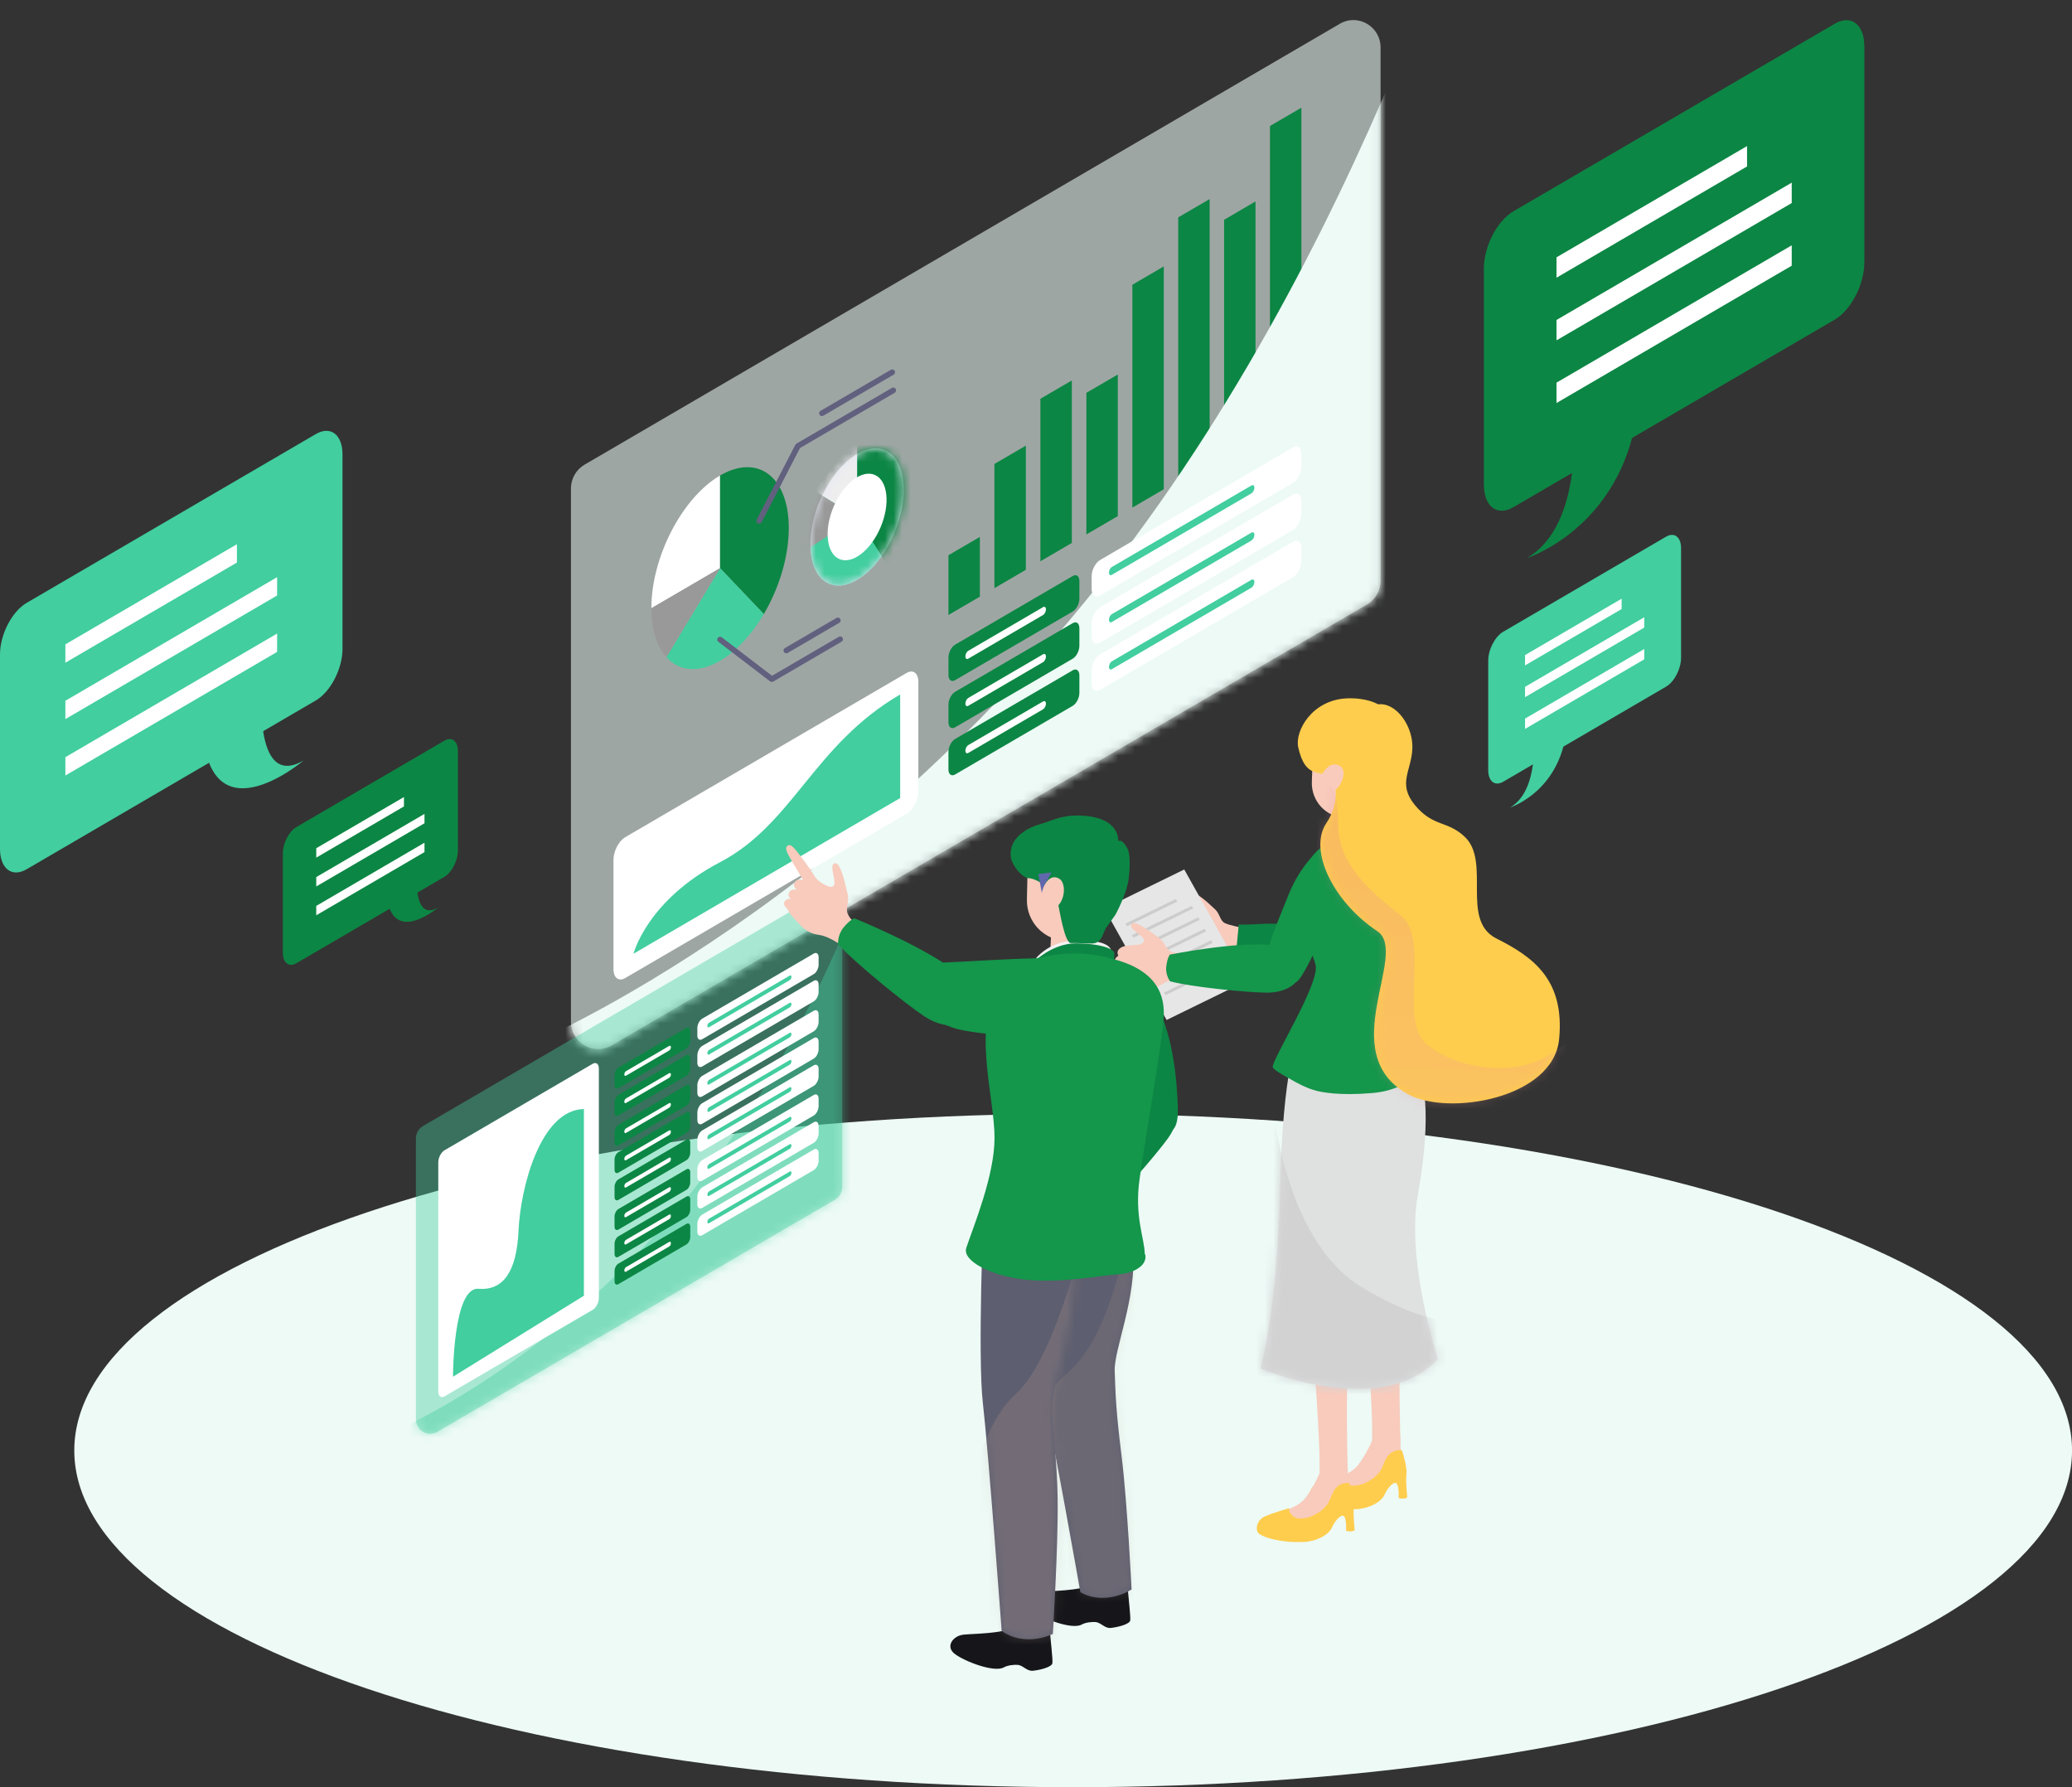<svg width="240" height="207" viewBox="0 0 240 207" fill="none" xmlns="http://www.w3.org/2000/svg">
<rect x="0" y="0" width="240" height="207" fill="#333333" stroke="none"/>
<path d="M124.304 207C188.204 207 240.005 189.54 240.005 168.001C240.005 146.462 188.204 129.002 124.304 129.002C60.405 129.002 8.604 146.462 8.604 168.001C8.604 189.54 60.405 207 124.304 207Z" fill="#edfaf6"/>
<path opacity="0.58" d="M158.339 70.01L70.854 121.076C68.756 122.302 66.134 120.771 66.134 118.321V56.576C66.134 55.438 66.734 54.388 67.707 53.821L155.192 2.755C157.29 1.529 159.912 3.06 159.912 5.51V67.255C159.912 68.393 159.312 69.444 158.339 70.01Z" fill="#edfaf6"/>
<path d="M113.5 69.105L109.859 71.23V64.308L113.5 62.183V69.105Z" fill="#0C8644"/>
<path d="M118.825 65.995L115.184 68.121V53.737L118.825 51.612V65.995Z" fill="#0C8644"/>
<path d="M124.151 62.885L120.51 65.01V46.186L124.151 44.062V62.885Z" fill="#0C8644"/>
<path d="M129.475 59.778L125.834 61.902V45.499L129.475 43.374V59.778Z" fill="#0C8644"/>
<path d="M134.801 56.669L131.161 58.794V32.981L134.801 30.856V56.669Z" fill="#0C8644"/>
<path d="M140.114 53.567L136.473 55.692V25.178L140.114 23.054V53.567Z" fill="#0C8644"/>
<path d="M145.427 50.467L141.786 52.592V25.456L145.427 23.329V50.467Z" fill="#0C8644"/>
<path d="M150.74 47.364L147.099 49.491V14.595L150.74 12.471V47.364Z" fill="#0C8644"/>
<mask id="mask0_5912_10918" style="mask-type:luminance" maskUnits="userSpaceOnUse" x="66" y="0" width="94" height="122">
<path d="M158.403 69.974L70.71 121.163C68.677 122.35 66.134 120.867 66.134 118.492V54.741L159.914 0V67.33C159.914 68.421 159.338 69.43 158.403 69.976V69.974Z" fill="white"/>
</mask>
<g mask="url(#mask0_5912_10918)">
<g style="mix-blend-mode:multiply">
<path d="M60.082 121.545C60.082 121.545 96.904 106.758 128.614 65.993C160.322 25.232 173.776 -26.539 173.776 -26.539L174.726 79.935L54.917 146.345L60.082 121.547V121.545Z" fill="#edfaf6"/>
</g>
</g>
<path d="M83.407 55.073C79.012 57.64 75.447 64.524 75.447 70.449L83.407 65.803V55.073Z" fill="white"/>
<path d="M88.471 71.124C90.238 68.125 91.365 64.49 91.365 61.159C91.365 55.234 87.802 52.51 83.405 55.074V65.804L88.471 71.124Z" fill="#0C8644"/>
<path d="M77.189 76.121C78.649 77.731 80.889 78.004 83.407 76.534C85.332 75.41 87.095 73.46 88.473 71.124L83.407 65.804L77.189 76.121Z" fill="#42CE9F"/>
<path d="M83.407 65.804L75.447 70.449C75.447 72.98 76.101 74.92 77.188 76.121L83.405 65.804H83.407Z" fill="#999999"/>
<path d="M87.939 60.316L92.418 51.662L103.469 45.211" stroke="#61607E" stroke-width="0.65" stroke-linecap="round" stroke-linejoin="round"/>
<path d="M95.207 47.865L103.349 43.112" stroke="#61607E" stroke-width="0.65" stroke-linecap="round" stroke-linejoin="round"/>
<path d="M83.407 74.079L89.4 78.66L97.318 74.039" stroke="#61607E" stroke-width="0.65" stroke-linecap="round" stroke-linejoin="round"/>
<path d="M91.08 75.34L97.048 71.856" stroke="#61607E" stroke-width="0.65" stroke-linecap="round" stroke-linejoin="round"/>
<g style="mix-blend-mode:multiply">
<path d="M103.599 61.738C105.395 57.471 104.915 53.18 102.528 52.153C100.141 51.126 96.75 53.752 94.954 58.019C93.159 62.285 93.638 66.577 96.025 67.604C98.412 68.63 101.803 66.004 103.599 61.738Z" fill="#E2E6F4"/>
</g>
<mask id="mask1_5912_10918" style="mask-type:luminance" maskUnits="userSpaceOnUse" x="93" y="51" width="12" height="17">
<path d="M103.599 61.738C105.395 57.471 104.915 53.18 102.528 52.153C100.141 51.126 96.75 53.752 94.954 58.019C93.159 62.285 93.638 66.577 96.025 67.604C98.412 68.63 101.803 66.004 103.599 61.738Z" fill="white"/>
</mask>
<g mask="url(#mask1_5912_10918)">
<path d="M103.599 61.737C105.395 57.47 104.915 53.179 102.528 52.152C100.141 51.125 96.75 53.751 94.954 58.018C93.159 62.284 93.638 66.576 96.025 67.603C98.412 68.629 101.803 66.003 103.599 61.737Z" fill="#42CE9F"/>
<path d="M99.277 50.559V59.881L103.602 66.745L108.47 48.987L99.277 50.559Z" fill="#0C8644"/>
<path d="M99.277 59.88L92.208 64.455L94.352 56.851L99.277 59.88Z" fill="#999999"/>
<path d="M99.277 50.559V59.88L94.352 56.851L99.277 50.559Z" fill="#EEEEEF"/>
</g>
<path d="M102.005 61.051C103.137 58.359 102.835 55.652 101.328 55.004C99.822 54.356 97.682 56.012 96.549 58.704C95.416 61.396 95.719 64.103 97.226 64.752C98.732 65.4 100.872 63.743 102.005 61.051Z" fill="white"/>
<path d="M124.255 70.827L110.629 78.781C110.203 79.028 109.859 78.765 109.859 78.193V76.154C109.859 75.582 110.203 74.915 110.629 74.667L124.255 66.713C124.681 66.466 125.025 66.729 125.025 67.301V69.34C125.025 69.912 124.681 70.579 124.255 70.827Z" fill="#0C8644"/>
<path d="M149.765 55.936L127.421 68.979C126.883 69.294 126.446 68.96 126.446 68.234V66.747C126.446 66.021 126.883 65.179 127.421 64.864L149.765 51.821C150.303 51.506 150.74 51.84 150.74 52.566V54.053C150.74 54.779 150.303 55.621 149.765 55.936Z" fill="white"/>
<path d="M120.814 71.233L112.159 76.286C111.972 76.396 111.82 76.28 111.82 76.029C111.82 75.777 111.972 75.485 112.159 75.376L120.814 70.323C121 70.213 121.152 70.328 121.152 70.58C121.152 70.832 121 71.124 120.814 71.233Z" fill="white"/>
<path d="M144.96 57.139L128.791 66.578C128.605 66.687 128.453 66.572 128.453 66.32C128.453 66.069 128.605 65.776 128.791 65.667L144.96 56.228C145.146 56.118 145.298 56.234 145.298 56.485C145.298 56.737 145.146 57.029 144.96 57.139Z" fill="#42CE9F"/>
<path d="M124.255 76.289L110.629 84.243C110.203 84.49 109.859 84.227 109.859 83.655V81.616C109.859 81.044 110.203 80.377 110.629 80.129L124.255 72.175C124.681 71.927 125.025 72.191 125.025 72.763V74.802C125.025 75.374 124.681 76.041 124.255 76.289Z" fill="#0C8644"/>
<path d="M149.765 61.397L127.421 74.44C126.883 74.755 126.446 74.421 126.446 73.695V72.208C126.446 71.482 126.883 70.64 127.421 70.325L149.765 57.282C150.303 56.967 150.74 57.301 150.74 58.027V59.514C150.74 60.24 150.303 61.082 149.765 61.397Z" fill="white"/>
<path d="M120.814 76.694L112.158 81.747C111.972 81.857 111.82 81.741 111.82 81.49C111.82 81.238 111.972 80.946 112.158 80.836L120.814 75.784C121 75.674 121.152 75.789 121.152 76.041C121.152 76.293 121 76.585 120.814 76.694Z" fill="white"/>
<path d="M144.959 62.6L128.791 72.04C128.605 72.149 128.453 72.034 128.453 71.782C128.453 71.53 128.605 71.238 128.791 71.129L144.959 61.69C145.146 61.58 145.298 61.696 145.298 61.947C145.298 62.199 145.146 62.491 144.959 62.6Z" fill="#42CE9F"/>
<path d="M124.255 81.75L110.629 89.704C110.203 89.951 109.859 89.688 109.859 89.116V87.077C109.859 86.505 110.203 85.838 110.629 85.59L124.255 77.636C124.681 77.388 125.025 77.652 125.025 78.224V80.263C125.025 80.835 124.681 81.502 124.255 81.75Z" fill="#0C8644"/>
<path d="M149.765 66.86L127.421 79.903C126.883 80.218 126.446 79.884 126.446 79.158V77.671C126.446 76.945 126.883 76.103 127.421 75.788L149.765 62.745C150.303 62.429 150.74 62.764 150.74 63.49V64.977C150.74 65.703 150.303 66.545 149.765 66.86Z" fill="white"/>
<path d="M120.814 82.155L112.158 87.208C111.972 87.318 111.82 87.202 111.82 86.951C111.82 86.699 111.972 86.407 112.158 86.297L120.814 81.245C121 81.135 121.152 81.25 121.152 81.502C121.152 81.754 121 82.046 120.814 82.155Z" fill="white"/>
<path d="M144.959 68.063L128.791 77.502C128.605 77.612 128.453 77.497 128.453 77.245C128.453 76.993 128.605 76.701 128.791 76.592L144.959 67.153C145.146 67.043 145.298 67.159 145.298 67.41C145.298 67.662 145.146 67.954 144.959 68.063Z" fill="#42CE9F"/>
<path d="M72.42 113.28L105.012 94.255C105.764 93.816 106.374 92.638 106.374 91.623V78.984C106.374 77.97 105.764 77.503 105.012 77.943L72.42 96.968C71.667 97.408 71.057 98.586 71.057 99.6V112.239C71.057 113.254 71.667 113.72 72.42 113.28Z" fill="white"/>
<path d="M104.267 80.435V92.434L73.379 110.464C73.379 110.464 74.932 104.297 83.407 99.859C91.882 95.421 94.234 86.29 104.267 80.435Z" fill="#42CE9F"/>
<path opacity="0.4" d="M96.729 138.942L50.659 165.834C49.555 166.48 48.173 165.673 48.173 164.384V131.869C48.173 131.269 48.489 130.716 49.002 130.418L95.072 103.526C96.176 102.881 97.557 103.687 97.557 104.977V137.492C97.557 138.091 97.242 138.645 96.729 138.942Z" fill="#42CE9F"/>
<mask id="mask2_5912_10918" style="mask-type:luminance" maskUnits="userSpaceOnUse" x="48" y="102" width="50" height="65">
<path d="M96.763 138.923L50.585 165.878C49.513 166.503 48.176 165.723 48.176 164.472V130.9L97.559 102.073V137.528C97.559 138.102 97.255 138.635 96.763 138.921V138.923Z" fill="white"/>
</mask>
<g mask="url(#mask2_5912_10918)">
<path opacity="0.4" d="M44.987 166.08C44.987 166.08 64.377 158.293 81.075 136.827C97.774 115.362 104.858 88.099 104.858 88.099L105.358 144.167L42.268 179.138L44.989 166.08H44.987Z" fill="#42CE9F"/>
</g>
<path d="M79.508 137.815L71.627 142.415C71.382 142.559 71.183 142.405 71.183 142.075V140.895C71.183 140.563 71.382 140.179 71.627 140.034L79.508 135.435C79.753 135.291 79.952 135.445 79.952 135.775V136.955C79.952 137.287 79.753 137.671 79.508 137.815Z" fill="#0C8644"/>
<path d="M94.257 129.205L81.337 136.746C81.026 136.928 80.773 136.734 80.773 136.315V135.455C80.773 135.036 81.026 134.548 81.337 134.365L94.257 126.825C94.568 126.642 94.821 126.836 94.821 127.255V128.116C94.821 128.534 94.568 129.022 94.257 129.205Z" fill="white"/>
<path d="M77.516 138.048L72.511 140.971C72.403 141.034 72.315 140.967 72.315 140.821C72.315 140.675 72.403 140.506 72.511 140.444L77.516 137.522C77.624 137.459 77.712 137.526 77.712 137.672C77.712 137.818 77.624 137.987 77.516 138.048Z" fill="white"/>
<path d="M91.479 129.9L82.13 135.358C82.021 135.422 81.934 135.354 81.934 135.208C81.934 135.062 82.021 134.893 82.13 134.832L91.479 129.373C91.587 129.31 91.674 129.377 91.674 129.523C91.674 129.669 91.587 129.838 91.479 129.9Z" fill="#42CE9F"/>
<path d="M79.507 140.975L71.627 145.574C71.382 145.718 71.183 145.564 71.183 145.234V144.054C71.183 143.722 71.382 143.338 71.627 143.194L79.507 138.594C79.753 138.45 79.952 138.604 79.952 138.934V140.114C79.952 140.446 79.753 140.831 79.507 140.975Z" fill="#0C8644"/>
<path d="M94.257 132.362L81.337 139.903C81.026 140.086 80.773 139.892 80.773 139.473V138.612C80.773 138.193 81.026 137.705 81.337 137.523L94.257 129.982C94.568 129.799 94.821 129.993 94.821 130.412V131.273C94.821 131.692 94.568 132.18 94.257 132.362Z" fill="white"/>
<path d="M77.516 141.206L72.511 144.128C72.403 144.191 72.315 144.124 72.315 143.978C72.315 143.832 72.403 143.663 72.511 143.601L77.516 140.679C77.624 140.616 77.712 140.683 77.712 140.829C77.712 140.975 77.624 141.144 77.516 141.206Z" fill="white"/>
<path d="M91.479 133.057L82.13 138.515C82.022 138.579 81.934 138.512 81.934 138.366C81.934 138.219 82.022 138.05 82.13 137.989L91.479 132.531C91.587 132.467 91.674 132.535 91.674 132.681C91.674 132.827 91.587 132.996 91.479 133.057Z" fill="#42CE9F"/>
<path d="M79.507 144.136L71.627 148.735C71.382 148.879 71.183 148.726 71.183 148.395V147.215C71.183 146.883 71.382 146.499 71.627 146.355L79.507 141.755C79.753 141.611 79.952 141.765 79.952 142.095V143.275C79.952 143.607 79.753 143.992 79.507 144.136Z" fill="#0C8644"/>
<path d="M94.257 135.523L81.337 143.064C81.026 143.247 80.773 143.053 80.773 142.634V141.773C80.773 141.354 81.026 140.866 81.337 140.684L94.257 133.143C94.568 132.96 94.821 133.154 94.821 133.573V134.434C94.821 134.853 94.568 135.341 94.257 135.523Z" fill="white"/>
<path d="M77.516 144.37L72.511 147.292C72.403 147.355 72.315 147.288 72.315 147.142C72.315 146.996 72.403 146.827 72.511 146.765L77.516 143.843C77.624 143.78 77.712 143.847 77.712 143.993C77.712 144.139 77.624 144.308 77.516 144.37Z" fill="white"/>
<path d="M91.479 136.218L82.13 141.676C82.021 141.74 81.934 141.673 81.934 141.527C81.934 141.381 82.021 141.212 82.13 141.15L91.479 135.692C91.587 135.628 91.674 135.696 91.674 135.842C91.674 135.988 91.587 136.157 91.479 136.218Z" fill="#42CE9F"/>
<path d="M79.508 128.061L71.627 132.66C71.382 132.804 71.183 132.65 71.183 132.32V131.14C71.183 130.808 71.382 130.424 71.627 130.28L79.508 125.68C79.753 125.536 79.952 125.69 79.952 126.02V127.2C79.952 127.532 79.753 127.916 79.508 128.061Z" fill="#0C8644"/>
<path d="M94.257 119.45L81.337 126.991C81.026 127.173 80.773 126.979 80.773 126.561V125.7C80.773 125.281 81.026 124.793 81.337 124.611L94.257 117.07C94.568 116.887 94.821 117.081 94.821 117.5V118.361C94.821 118.78 94.568 119.268 94.257 119.45Z" fill="white"/>
<path d="M77.516 128.297L72.511 131.22C72.403 131.283 72.315 131.216 72.315 131.07C72.315 130.924 72.403 130.755 72.511 130.693L77.516 127.771C77.624 127.708 77.712 127.775 77.712 127.921C77.712 128.067 77.624 128.236 77.516 128.297Z" fill="white"/>
<path d="M91.479 120.148L82.13 125.606C82.021 125.67 81.934 125.602 81.934 125.456C81.934 125.31 82.021 125.141 82.13 125.08L91.479 119.622C91.587 119.558 91.674 119.625 91.674 119.771C91.674 119.917 91.587 120.086 91.479 120.148Z" fill="#42CE9F"/>
<path d="M79.507 131.223L71.627 135.822C71.382 135.966 71.183 135.812 71.183 135.482V134.302C71.183 133.97 71.382 133.586 71.627 133.442L79.507 128.842C79.753 128.698 79.952 128.852 79.952 129.182V130.362C79.952 130.694 79.753 131.079 79.507 131.223Z" fill="#0C8644"/>
<path d="M94.257 122.612L81.337 130.153C81.026 130.336 80.773 130.142 80.773 129.723V128.862C80.773 128.443 81.026 127.955 81.337 127.773L94.257 120.232C94.568 120.049 94.821 120.243 94.821 120.662V121.523C94.821 121.942 94.568 122.43 94.257 122.612Z" fill="white"/>
<path d="M77.516 131.457L72.511 134.379C72.403 134.442 72.315 134.375 72.315 134.229C72.315 134.083 72.403 133.914 72.511 133.852L77.516 130.93C77.624 130.867 77.712 130.934 77.712 131.08C77.712 131.226 77.624 131.395 77.516 131.457Z" fill="white"/>
<path d="M91.479 123.307L82.13 128.765C82.022 128.829 81.934 128.762 81.934 128.616C81.934 128.469 82.022 128.3 82.13 128.239L91.479 122.781C91.587 122.717 91.674 122.785 91.674 122.931C91.674 123.077 91.587 123.246 91.479 123.307Z" fill="#42CE9F"/>
<path d="M79.508 121.436L71.627 126.035C71.382 126.179 71.183 126.025 71.183 125.695V124.515C71.183 124.183 71.382 123.799 71.627 123.655L79.508 119.055C79.753 118.911 79.952 119.065 79.952 119.395V120.575C79.952 120.907 79.753 121.291 79.508 121.436Z" fill="#0C8644"/>
<path d="M94.257 112.825L81.337 120.366C81.026 120.548 80.773 120.354 80.773 119.936V119.075C80.773 118.656 81.026 118.168 81.337 117.986L94.257 110.445C94.568 110.262 94.821 110.456 94.821 110.875V111.736C94.821 112.155 94.568 112.643 94.257 112.825Z" fill="white"/>
<path d="M77.516 121.668L72.511 124.591C72.403 124.654 72.315 124.587 72.315 124.441C72.315 124.295 72.403 124.126 72.511 124.064L77.516 121.142C77.624 121.079 77.712 121.146 77.712 121.292C77.712 121.438 77.624 121.607 77.516 121.668Z" fill="white"/>
<path d="M91.479 113.52L82.13 118.978C82.021 119.042 81.934 118.974 81.934 118.828C81.934 118.682 82.021 118.513 82.13 118.452L91.479 112.994C91.587 112.93 91.674 112.997 91.674 113.143C91.674 113.289 91.587 113.459 91.479 113.52Z" fill="#42CE9F"/>
<path d="M79.507 124.594L71.627 129.193C71.382 129.337 71.183 129.184 71.183 128.853V127.673C71.183 127.341 71.382 126.957 71.627 126.813L79.507 122.213C79.753 122.069 79.952 122.223 79.952 122.553V123.733C79.952 124.065 79.753 124.45 79.507 124.594Z" fill="#0C8644"/>
<path d="M94.257 115.982L81.337 123.523C81.026 123.706 80.773 123.512 80.773 123.093V122.232C80.773 121.813 81.026 121.325 81.337 121.143L94.257 113.602C94.568 113.419 94.821 113.613 94.821 114.032V114.893C94.821 115.312 94.568 115.8 94.257 115.982Z" fill="white"/>
<path d="M77.516 124.828L72.511 127.75C72.403 127.813 72.315 127.746 72.315 127.6C72.315 127.454 72.403 127.285 72.511 127.223L77.516 124.301C77.624 124.238 77.712 124.305 77.712 124.451C77.712 124.597 77.624 124.766 77.516 124.828Z" fill="white"/>
<path d="M91.479 116.677L82.13 122.135C82.022 122.199 81.934 122.132 81.934 121.986C81.934 121.84 82.022 121.671 82.13 121.609L91.479 116.151C91.587 116.087 91.674 116.155 91.674 116.301C91.674 116.447 91.587 116.616 91.479 116.677Z" fill="#42CE9F"/>
<path d="M79.508 134.38L71.627 138.979C71.382 139.123 71.183 138.97 71.183 138.639V137.46C71.183 137.127 71.382 136.743 71.627 136.599L79.508 131.999C79.753 131.855 79.952 132.009 79.952 132.34V133.519C79.952 133.852 79.753 134.236 79.508 134.38Z" fill="#0C8644"/>
<path d="M94.257 125.768L81.337 133.309C81.026 133.492 80.773 133.298 80.773 132.879V132.018C80.773 131.599 81.026 131.111 81.337 130.929L94.257 123.388C94.568 123.206 94.821 123.4 94.821 123.818V124.679C94.821 125.098 94.568 125.586 94.257 125.768Z" fill="white"/>
<path d="M77.516 134.613L72.511 137.535C72.403 137.598 72.315 137.531 72.315 137.385C72.315 137.239 72.403 137.07 72.511 137.009L77.516 134.086C77.624 134.023 77.712 134.09 77.712 134.236C77.712 134.382 77.624 134.551 77.516 134.613Z" fill="white"/>
<path d="M91.479 126.463L82.13 131.922C82.021 131.985 81.934 131.918 81.934 131.772C81.934 131.626 82.021 131.457 82.13 131.395L91.479 125.937C91.587 125.874 91.674 125.941 91.674 126.087C91.674 126.233 91.587 126.402 91.479 126.463Z" fill="#42CE9F"/>
<path d="M51.486 161.73L68.648 151.711C69.045 151.48 69.366 150.858 69.366 150.324V123.762C69.366 123.228 69.045 122.982 68.648 123.213L51.486 133.231C51.088 133.462 50.767 134.084 50.767 134.618V161.18C50.767 161.714 51.088 161.96 51.486 161.73Z" fill="white"/>
<path d="M67.633 128.452V150.075L52.47 159.456C52.47 159.456 52.47 149.045 55.411 149.273C58.353 149.502 59.856 147.22 60.067 142.469C60.278 137.718 62.541 128.565 67.633 128.45V128.452Z" fill="#42CE9F"/>
<path d="M144.093 107.488C144.093 107.488 142.419 107.2 141.853 106.902C141.288 106.602 141.305 105.812 140.711 105.288C140.116 104.763 138.552 103.186 138.166 103.622C137.78 104.058 139.023 104.742 139.223 105.301C139.422 105.86 138.74 105.814 138.191 105.678C137.642 105.542 136.728 106.717 136.663 108.097C136.597 109.476 136.979 109.843 138.126 110.116C139.274 110.389 139.833 110.412 140.652 110.003C141.473 109.593 143.834 109.987 143.834 109.987L144.093 107.488Z" fill="#F8CBBC"/>
<path d="M138.297 105.778C138.297 105.778 137.222 105.242 136.209 104.892C135.196 104.543 134.389 104.212 134.225 104.481C134.062 104.75 134.218 104.919 134.771 105.209C135.324 105.5 137.712 106.593 137.712 106.593L138.297 105.778Z" fill="#F8CBBC"/>
<path d="M137.302 106.629C137.302 106.629 136.181 106.197 135.141 105.945C134.102 105.693 133.266 105.44 133.129 105.724C132.992 106.008 133.161 106.16 133.739 106.398C134.317 106.635 136.794 107.497 136.794 107.497L137.302 106.631V106.629Z" fill="#F8CBBC"/>
<path d="M137.076 107.736C137.076 107.736 135.918 107.413 134.86 107.264C133.802 107.114 132.947 106.941 132.836 107.237C132.726 107.533 132.91 107.669 133.507 107.85C134.104 108.03 136.654 108.649 136.654 108.649L137.078 107.736H137.076Z" fill="#F8CBBC"/>
<path d="M138.32 109.008C138.32 109.008 137.129 108.863 136.059 108.877C134.989 108.888 134.119 108.848 134.054 109.157C133.99 109.467 134.191 109.572 134.809 109.661C135.426 109.749 138.037 109.972 138.037 109.972L138.32 109.006V109.008Z" fill="#F8CBBC"/>
<path d="M143.487 107.058C145.113 107.269 148.691 106.414 150.346 107.747C152.001 109.083 151.982 110.091 150.894 110.675C149.805 111.259 146.132 110.975 143.907 110.502C143.555 110.427 143.177 110.314 143.177 110.314L143.487 107.058Z" fill="#0C8644"/>
<path d="M144.388 113.609L135.13 118.137L127.913 105.236L137.171 100.706L144.388 113.609Z" fill="#E6E6E6"/>
<path d="M136.361 104.424L130.531 107.275L130.364 106.977L136.194 104.124L136.361 104.424Z" fill="#CCCCCC"/>
<path d="M138.212 105.214L131.276 108.607L131.109 108.309L138.046 104.914L138.212 105.214Z" fill="#CCCCCC"/>
<path d="M138.957 106.543L132.021 109.938L131.854 109.638L138.79 106.245L138.957 106.543Z" fill="#CCCCCC"/>
<path d="M139.702 107.874L132.766 111.267L132.599 110.969L139.534 107.576L139.702 107.874Z" fill="#CCCCCC"/>
<path d="M140.447 109.207L133.511 112.6L133.344 112.302L140.279 108.909L140.447 109.207Z" fill="#CCCCCC"/>
<path d="M141.191 110.538L134.254 113.931L134.089 113.633L141.024 110.24L141.191 110.538Z" fill="#CCCCCC"/>
<path d="M141.936 111.867L134.999 115.26L134.832 114.962L141.769 111.567L141.936 111.867Z" fill="#CCCCCC"/>
<path d="M162.225 167.313C162.225 167.313 161.898 157.565 162.316 152.386C162.732 147.207 161.189 138.79 161.189 138.79L157.079 139.265C157.079 139.265 159.163 161.859 158.922 166.873C158.681 171.888 162.225 167.311 162.225 167.311V167.313Z" fill="#F8CBBC"/>
<path d="M162.192 166.196C162.192 166.196 162.086 168.006 162.525 169.003C162.818 169.666 162.12 170.156 161.765 170.544C160.974 171.409 160.868 171.387 160.264 172.496C159.66 173.606 157.413 174.012 155.663 173.678C153.911 173.343 152.65 172.878 153.336 172.018C154.022 171.159 156.239 171.093 157.336 169.647C158.288 168.388 158.922 166.872 158.922 166.872L162.192 166.192V166.196Z" fill="#F8CBBC"/>
<path d="M155.403 170.883C155.403 170.883 153.408 171.458 152.532 171.869C151.696 172.261 151.437 173.35 151.876 173.792C152.315 174.234 154.44 174.927 157.187 174.789C158.559 174.72 159.988 173.99 160.378 173.106C160.767 172.222 161.543 171.452 161.809 171.871C162.075 172.288 162.008 173.509 162.008 173.509C162.008 173.509 162.766 173.704 163.006 173.41C163.006 173.41 162.8 171.629 162.909 170.739C163.017 169.85 162.384 167.98 162.384 167.98C162.384 167.98 161.06 167.694 160.406 169.227C160.039 170.086 159.946 170.528 159.063 171.208C158.179 171.888 157.197 172.161 156.408 172.053C156.116 172.013 155.384 171.665 155.401 170.887L155.403 170.883Z" fill="#FFCD4D"/>
<path d="M156.135 171.115C156.135 171.115 155.808 161.367 156.226 156.188C156.642 151.008 155.099 142.592 155.099 142.592L150.989 143.066C150.989 143.066 153.073 165.661 152.832 170.675C152.591 175.689 156.135 171.113 156.135 171.113V171.115Z" fill="#F8CBBC"/>
<path d="M156.102 169.998C156.102 169.998 155.996 171.808 156.435 172.805C156.728 173.468 156.03 173.958 155.675 174.346C154.884 175.21 154.778 175.189 154.174 176.298C153.569 177.408 151.323 177.814 149.573 177.479C147.821 177.145 146.56 176.68 147.246 175.819C147.932 174.961 150.149 174.895 151.245 173.449C152.197 172.19 152.832 170.674 152.832 170.674L156.102 169.994V169.998Z" fill="#F8CBBC"/>
<path d="M149.313 174.685C149.313 174.685 147.318 175.259 146.442 175.67C145.606 176.062 145.347 177.152 145.786 177.594C146.225 178.036 148.35 178.729 151.097 178.591C152.469 178.522 153.898 177.792 154.288 176.908C154.677 176.024 155.452 175.254 155.718 175.672C155.984 176.089 155.918 177.311 155.918 177.311C155.918 177.311 156.676 177.505 156.916 177.211C156.916 177.211 156.71 175.43 156.819 174.541C156.927 173.651 156.294 171.782 156.294 171.782C156.294 171.782 154.97 171.496 154.316 173.029C153.949 173.888 153.856 174.329 152.973 175.01C152.089 175.692 151.107 175.963 150.318 175.855C150.025 175.815 149.294 175.467 149.311 174.689L149.313 174.685Z" fill="#FFCD4D"/>
<path d="M150.278 120.586C150.278 120.586 148.602 123.35 148.27 137.726C147.937 152.102 145.999 158.49 145.999 158.49C145.999 158.49 159.963 164.488 166.546 157.395C166.546 157.395 162.85 146.162 164.214 138.464C165.579 130.766 165.427 125.538 163.775 122.265L162.124 118.991L150.278 120.586Z" fill="#DFE0E0"/>
<mask id="mask3_5912_10918" style="mask-type:luminance" maskUnits="userSpaceOnUse" x="145" y="118" width="22" height="43">
<path d="M150.278 120.585C150.278 120.585 148.602 123.349 148.27 137.725C147.937 152.101 145.999 158.489 145.999 158.489C145.999 158.489 159.963 164.487 166.546 157.394C166.546 157.394 162.85 146.161 164.214 138.463C165.578 130.765 165.426 125.537 163.775 122.264L162.124 118.99L150.278 120.585Z" fill="white"/>
</mask>
<g mask="url(#mask3_5912_10918)">
<path d="M147.042 123.948C147.042 123.948 147.538 143.01 157.854 149.163C168.17 155.317 173.339 152.881 173.339 152.881L167.767 166.721L139.58 165.827L147.042 123.948Z" fill="#D2D2D3"/>
</g>
<path d="M158.529 93.692L158.367 98.11C158.367 98.11 157.942 98.767 156.627 98.718C155.312 98.668 154.555 98.164 154.4 97.878L154.567 93.29L158.527 93.69L158.529 93.692Z" fill="#F8CBBC"/>
<path d="M152.038 99.188C152.038 99.188 150.406 100.717 149.199 103.761C147.99 106.802 146.303 110.539 146.782 111.811C147.261 113.082 149.343 114.241 150.223 113.693C151.101 113.148 154.174 106.26 154.385 104.965C154.594 103.67 154.622 99.092 152.04 99.188H152.038Z" fill="#14964B"/>
<path d="M161.748 98.602C161.748 98.602 164.052 100.302 161.812 103.987C160.395 106.318 157.406 112.76 156.03 113.438C154.654 114.116 153.446 113.198 153.202 112.101C152.959 111.004 157.896 101.24 157.896 101.24C157.896 101.24 159.583 96.93 161.748 98.602Z" fill="#6167AD"/>
<path d="M165.117 121.942C165.113 121.906 165.109 121.869 165.1 121.833C164.858 120.522 162.453 113.845 162.297 111.948C162.133 109.956 164.467 109.689 164.585 107.176C164.702 104.663 163.627 100.464 161.746 98.602C161.033 97.649 160.157 97.394 159.268 97.269C159 97.221 158.715 97.188 158.407 97.169C158.407 97.169 158.403 97.169 158.401 97.169C157.829 97.132 157.178 97.142 156.414 97.173C155.739 97.2 155.07 97.29 154.422 97.428C154.371 97.44 154.327 97.455 154.286 97.473C153.413 97.778 149.803 99.519 151.042 105.507C151.042 105.52 151.072 105.922 151.082 105.943C151.401 107.449 150.727 108.312 151.331 109.005C151.356 109.063 151.384 109.122 151.409 109.18C151.874 110.242 152.251 111.172 152.389 111.779C152.887 113.944 147.19 122.92 147.426 123.617C147.506 123.852 148.346 124.403 149.49 125.003C150.335 125.506 151.327 126.011 152.233 126.265C152.233 126.265 152.249 126.271 152.275 126.278C152.332 126.299 152.391 126.315 152.448 126.328C153.079 126.497 155.125 126.922 158.886 126.605C163.509 126.215 165.143 123.521 165.119 121.99C165.119 121.977 165.119 121.959 165.115 121.94L165.117 121.942Z" fill="#14964B"/>
<g style="mix-blend-mode:multiply">
<path d="M158.529 93.692L158.438 96.184C158.438 96.184 157.966 96.955 156.627 96.907C155.287 96.859 154.468 96.038 154.468 96.038L154.538 94.1L158.529 93.692Z" fill="#F8CBBC"/>
</g>
<path d="M151.95 90.554C151.87 92.772 153.583 94.637 155.776 94.718C157.969 94.799 159.813 93.067 159.893 90.849L159.986 88.291C160.066 86.073 158.354 84.209 156.16 84.128C153.967 84.046 152.123 85.779 152.043 87.997L151.95 90.554Z" fill="#F8CBBC"/>
<path d="M154.886 85.681C154.886 85.681 155.243 86.344 157.347 87.176C159.45 88.008 160.828 88.282 160.828 88.282L160.735 90.841C160.735 90.841 161.772 90.115 161.753 88.102C161.734 86.09 160.535 82.888 157.552 82.405C154.571 81.923 153.883 83.135 153.883 83.135C153.883 83.135 151.616 84.042 151.996 86.192C152.378 88.342 152.853 88.857 152.853 88.857C152.853 88.857 154.88 88.127 154.884 85.681H154.886Z" fill="url(#paint0_linear_5912_10918)"/>
<path d="M159.635 81.582C159.635 81.582 158.361 80.79 156.02 80.886C151.954 81.055 149.953 84.7 150.377 86.567C150.987 89.254 151.998 89.414 153.178 89.621C155.188 89.975 155.122 93.168 153.657 95.298C151.479 98.465 154.466 104.483 159.522 107.844C163.315 110.362 154.466 121.937 163.055 126.719C167.707 129.308 179.934 127.259 180.596 120.346C181.257 113.434 177.54 110.817 173.329 108.698C169.118 106.579 172.746 99.815 169.645 96.904C167.65 95.031 166.023 95.794 163.925 93.289C161.827 90.786 163.475 89.322 163.595 86.724C163.714 84.125 161.742 81.332 159.633 81.578L159.635 81.582Z" fill="#FFCD4D"/>
<path d="M153.18 89.623C153.18 89.623 153.951 88.062 155.152 88.683C156.353 89.305 155.084 92.218 153.265 91.959L153.18 89.621V89.623Z" fill="#F8CBBC"/>
<mask id="mask4_5912_10918" style="mask-type:luminance" maskUnits="userSpaceOnUse" x="150" y="80" width="31" height="48">
<path d="M159.635 81.581C159.635 81.581 158.361 80.789 156.02 80.885C151.954 81.054 149.953 84.698 150.377 86.566C150.987 89.254 151.998 89.413 153.178 89.621C155.188 89.974 155.122 93.167 153.657 95.297C151.479 98.463 154.466 104.482 159.522 107.843C163.315 110.361 154.466 121.936 163.055 126.718C167.707 129.307 179.934 127.258 180.596 120.345C181.257 113.433 177.54 110.816 173.329 108.697C169.118 106.578 172.746 99.814 169.645 96.903C167.65 95.03 166.023 95.793 163.925 93.288C161.827 90.785 163.475 89.321 163.595 86.723C163.714 84.124 161.742 81.331 159.633 81.577L159.635 81.581Z" fill="white"/>
</mask>
<g mask="url(#mask4_5912_10918)">
<path style="mix-blend-mode:multiply" opacity="0.24" d="M153.985 91.144C153.985 91.144 155.011 90.996 155.011 95.538C155.011 100.079 158.722 103.27 162.238 106.02C165.753 108.769 161.896 118.148 165.265 120.962C168.634 123.777 174.982 124.614 178.79 122.541C182.598 120.468 182.697 118.989 182.697 118.989L180.077 130.41L156.856 134.199L143.736 98.909L153.987 91.146L153.985 91.144Z" fill="url(#paint1_linear_5912_10918)"/>
</g>
<path d="M136.532 110.337C136.532 110.337 136.369 110.49 135.687 110.231C135.004 109.972 134.917 109.072 134.17 108.559C133.424 108.048 131.434 106.477 131.056 107.024C130.678 107.572 132.181 108.173 132.485 108.78C132.787 109.387 131.195 109.645 130.554 109.566C129.914 109.487 129.849 110.734 129.963 112.31C130.077 113.885 129.749 114.146 131.898 114.396C133.235 114.552 133.872 114.494 134.748 113.916C135.622 113.338 137.148 113.197 137.148 113.197L136.532 110.337Z" fill="#F8CBBC"/>
<path d="M130.505 111.8C130.505 111.8 129.296 112.09 129.15 111.468C129.004 110.845 129.728 110.523 130.241 110.492C130.756 110.459 132.31 110.154 132.293 110.703C132.276 111.253 131.216 111.647 130.503 111.802L130.505 111.8Z" fill="#F8CBBC"/>
<path d="M130.75 112.979C130.75 112.979 129.541 113.269 129.395 112.647C129.249 112.024 129.973 111.702 130.486 111.671C130.999 111.64 132.555 111.333 132.538 111.882C132.521 112.434 131.461 112.826 130.748 112.981L130.75 112.979Z" fill="#F8CBBC"/>
<path d="M130.875 113.996C130.875 113.996 129.792 114.255 129.661 113.698C129.53 113.139 130.178 112.851 130.64 112.822C131.102 112.793 132.494 112.518 132.479 113.012C132.464 113.506 131.514 113.859 130.875 113.996Z" fill="#F8CBBC"/>
<path d="M130.819 110.847C130.819 110.847 129.61 111.137 129.464 110.515C129.317 109.892 130.041 109.57 130.554 109.539C131.069 109.506 132.624 109.201 132.607 109.75C132.59 110.302 131.529 110.693 130.817 110.849L130.819 110.847Z" fill="#F8CBBC"/>
<path d="M135.537 113.664C138.047 114.329 144.507 114.961 146.717 114.972C148.927 114.984 150.084 113.998 150.455 113.253C150.825 112.507 151.215 109.989 147.321 109.485C143.426 108.982 135.497 110.569 135.497 110.569C135.497 110.569 135.21 110.932 135.09 111.943C134.972 112.953 135.535 113.666 135.535 113.666L135.537 113.664Z" fill="#14964B"/>
<path d="M125.23 138.742C125.23 138.742 125.23 138.961 124.593 139.272C123.958 139.584 123.274 139.048 122.423 139.238C121.57 139.428 119.155 139.795 119.284 140.427C119.413 141.061 120.833 140.393 121.456 140.581C122.079 140.769 121.589 141.353 121.108 141.757C120.627 142.16 121.059 143.755 122.229 144.723C123.4 145.691 123.972 145.589 124.967 144.738C125.961 143.887 126.351 143.401 126.531 142.394C126.712 141.388 127.631 140.212 127.631 140.212L125.233 138.744L125.23 138.742Z" fill="#F8CBBC"/>
<path d="M121.266 141.728C121.266 141.728 120.086 142.342 119.113 143.022C118.14 143.703 117.315 144.21 117.447 144.534C117.578 144.859 117.827 144.83 118.446 144.525C119.065 144.219 121.597 142.792 121.597 142.792L121.266 141.729V141.728Z" fill="#F8CBBC"/>
<path d="M121.359 143.182C121.359 143.182 120.242 143.904 119.335 144.674C118.429 145.443 117.655 146.027 117.817 146.338C117.977 146.649 118.222 146.596 118.811 146.234C119.4 145.871 121.788 144.211 121.788 144.211L121.361 143.185L121.359 143.182Z" fill="#F8CBBC"/>
<path d="M122.184 144.114C122.184 144.114 121.139 144.942 120.31 145.795C119.482 146.648 118.767 147.303 118.955 147.597C119.143 147.891 119.383 147.816 119.934 147.398C120.485 146.981 122.706 145.096 122.706 145.096L122.184 144.116V144.114Z" fill="#F8CBBC"/>
<path d="M124.12 143.834C124.12 143.834 123.21 144.81 122.516 145.78C121.823 146.749 121.215 147.505 121.445 147.767C121.675 148.028 121.901 147.917 122.383 147.421C122.866 146.923 124.783 144.724 124.783 144.724L124.12 143.834Z" fill="#F8CBBC"/>
<path d="M127.563 140.453C129.604 138.738 133.967 133.681 135.293 131.829C136.617 129.977 136.496 128.417 136.102 127.662C135.709 126.907 133.87 125.08 131.137 128.056C128.405 131.031 124.992 138.645 124.992 138.645C124.992 138.645 125.119 139.105 125.881 139.804C126.643 140.505 127.563 140.455 127.563 140.455V140.453Z" fill="#0C8644"/>
<path d="M130.968 113.28C130.968 113.28 131.153 111.543 133.509 115.489C135.865 119.438 136.319 124.923 136.429 128.254C136.538 131.586 135.196 131.732 132.749 130.114C130.301 128.496 128.669 122.594 128.124 120.996C126.98 117.645 125.095 112.754 130.968 113.278V113.28Z" fill="#0C8644"/>
<path d="M121.032 186.796C121.032 186.796 121.566 188.36 121.619 189.084C121.673 189.808 121.954 192.141 121.901 192.623C121.847 193.107 120.356 193.445 119.637 193.513C118.921 193.58 118.516 192.873 117.855 192.829C117.469 192.804 116.728 192.867 116.276 193.121C115.147 193.753 111.714 192.421 110.589 191.561C109.464 190.7 110.384 189.465 111.594 189.332C112.647 189.217 116.238 189.209 117.198 188.515C118.157 187.822 117.882 186.21 117.882 186.21L121.032 186.794V186.796Z" fill="#16161a"/>
<path d="M130.048 181.836C130.048 181.836 130.582 183.4 130.636 184.124C130.689 184.848 130.97 187.181 130.917 187.663C130.864 188.145 129.372 188.485 128.654 188.553C127.937 188.62 127.533 187.913 126.871 187.869C126.486 187.844 125.744 187.907 125.292 188.161C124.164 188.793 120.73 187.461 119.605 186.601C118.48 185.74 119.4 184.505 120.61 184.372C121.663 184.257 125.254 184.249 126.214 183.555C127.173 182.862 126.898 181.25 126.898 181.25L130.048 181.834V181.836Z" fill="#16161a"/>
<path d="M127.941 137.398C127.941 137.398 130.814 138.981 131.246 144.703C131.677 150.422 129.017 156.243 129.114 158.819C129.211 161.395 129.233 163.176 129.906 168.586C130.579 173.994 131.071 184.098 131.071 184.098C131.071 184.098 128.103 186.055 125.142 184.42C125.142 184.42 121.942 166.266 120.717 160.94C119.491 155.615 121.319 139.058 121.319 139.058L127.939 137.4L127.941 137.398Z" fill="#5D5E6F"/>
<mask id="mask5_5912_10918" style="mask-type:luminance" maskUnits="userSpaceOnUse" x="120" y="137" width="12" height="49">
<path d="M127.941 137.397C127.941 137.397 130.814 138.98 131.246 144.702C131.677 150.421 129.017 156.242 129.114 158.818C129.211 161.394 129.234 163.175 129.906 168.585C130.579 173.993 131.071 184.097 131.071 184.097C131.071 184.097 128.103 186.054 125.142 184.419C125.142 184.419 121.943 166.265 120.717 160.939C119.491 155.614 121.319 139.057 121.319 139.057L127.94 137.399L127.941 137.397Z" fill="white"/>
</mask>
<g mask="url(#mask5_5912_10918)">
<g style="mix-blend-mode:multiply" opacity="0.15">
<path d="M131.305 138.287C131.305 138.287 129.75 154.016 123.561 159.107C117.372 164.198 119.065 176.989 119.065 176.989L121.724 188.043L132.466 186.696L131.303 138.287H131.305Z" fill="#BEA090"/>
</g>
</g>
<path d="M123.139 139.185C123.139 139.185 124.602 142.693 124.397 148.425C124.192 154.158 122.115 159.773 121.927 162.344C121.739 164.914 122.438 168.25 122.508 173.7C122.579 179.15 121.95 189.246 121.95 189.246C121.95 189.246 118.782 190.856 116.023 188.896C116.023 188.896 114.474 167.94 113.846 162.511C113.217 157.08 113.935 139.845 113.935 139.845L123.139 139.186V139.185Z" fill="#5D5E6F"/>
<mask id="mask6_5912_10918" style="mask-type:luminance" maskUnits="userSpaceOnUse" x="113" y="139" width="12" height="51">
<path d="M123.14 139.186C123.14 139.186 124.603 142.694 124.398 148.426C124.192 154.159 122.115 159.774 121.927 162.345C121.739 164.915 122.438 168.251 122.509 173.701C122.579 179.151 121.95 189.247 121.95 189.247C121.95 189.247 118.782 190.857 116.023 188.897C116.023 188.897 114.475 167.941 113.846 162.512C113.217 157.081 113.935 139.846 113.935 139.846L123.14 139.187V139.186Z" fill="white"/>
</mask>
<g mask="url(#mask6_5912_10918)">
<g style="mix-blend-mode:multiply" opacity="0.22">
<path d="M126.167 140.247C126.167 140.247 122.686 156.946 117.642 161.472C112.599 165.998 111.752 177.296 111.752 177.296L112.713 193.709L124.242 194.129L126.165 140.245L126.167 140.247Z" fill="#BEA090"/>
</g>
</g>
<path d="M121.824 106.471L121.602 111.456C121.602 111.456 123.276 112.304 125.064 112.384C126.052 112.428 127.002 111.623 127.002 111.623L127.307 106.72L121.823 106.471H121.824Z" fill="#F8CBBC"/>
<g style="mix-blend-mode:multiply">
<path d="M121.724 108.736C121.724 108.736 122.607 110.129 124.504 110.163C126.398 110.198 127.17 108.984 127.17 108.984L127.31 106.72L121.826 106.471L121.726 108.736H121.724Z" fill="#F8CBBC"/>
</g>
<path d="M119.561 111.551C119.561 111.551 120.966 109.211 124.078 108.976C127.191 108.742 128.648 109.391 128.707 110.144C128.766 110.898 128.01 112.456 128.01 112.456L119.559 111.551H119.561Z" fill="#F2F2F2"/>
<path d="M118.963 103.146C118.963 103.146 119.864 107.276 121.517 107.386L121.902 103.618L118.963 103.146Z" fill="#6167AD"/>
<path d="M119.098 112.051C119.098 112.051 121.49 109.221 124.709 109.267C127.928 109.313 129.013 110.011 129.062 110.37C129.112 110.729 128.977 112.284 128.977 112.284L119.096 112.049L119.098 112.051Z" fill="#0C8644"/>
<path d="M111.925 144.533C112.763 142.013 115.197 136.193 115.197 131.79C115.197 127.387 112.89 119.72 115.183 115.441C116.436 113.103 116.582 112.191 118.706 111.453C119.014 111.33 119.358 111.213 119.742 111.101C119.807 111.08 119.869 111.059 119.934 111.036C120.016 111.009 120.097 110.992 120.179 110.982C120.196 110.978 120.213 110.973 120.23 110.969C125.055 109.762 128.5 110.973 128.5 110.973C134.176 112.283 134.951 115.435 134.789 117.904C134.59 120.92 132.762 131.208 132.004 136.505C131.371 140.921 132.576 143.403 132.593 145.219L132.638 145.269C132.638 145.269 133.066 146.414 131.272 147.203C130.757 147.43 130.204 147.549 129.644 147.582C127.725 147.691 122.955 148.658 118.742 148.212C114.864 147.801 111.421 146.051 111.926 144.533H111.925Z" fill="#14964B"/>
<path d="M128.237 101.549C128.292 98.972 126.271 96.838 123.722 96.783C121.174 96.727 119.063 98.77 119.008 101.347L118.947 104.19C118.892 106.767 120.913 108.901 123.461 108.957C126.01 109.012 128.121 106.969 128.176 104.392L128.237 101.549Z" fill="#F8CBBC"/>
<path d="M128.048 107.563C127.626 108.56 127.476 109.273 126.402 109.284C125.881 109.29 124.365 109.188 124.076 109.23C123.311 109.342 122.701 105.219 122.562 104.714C122.062 102.877 119.987 101.747 119.178 101.718C118.368 101.69 117.236 100.218 117.101 99.328C116.747 96.992 119.153 95.816 120.529 95.436C121.904 95.056 122.953 94.374 125.173 94.462C129.815 94.644 129.52 97.409 129.52 97.409C129.52 97.409 129.965 97.058 130.619 98.327C130.864 98.806 130.942 100.272 130.71 101.953C130.552 103.092 129.746 104.958 129.19 105.961L128.048 107.565V107.563Z" fill="#0C8644"/>
<path d="M121.792 101.043C121.792 101.043 121.158 102.196 120.948 102.588C120.741 102.978 120.675 103.431 120.675 103.431L120.274 101.229L121.792 101.043Z" fill="#6167AD"/>
<path d="M120.966 102.56C120.966 102.56 121.617 101.109 122.701 101.781C123.784 102.454 123.235 105.81 120.905 105.424L120.966 102.56Z" fill="#F8CBBC"/>
<path d="M98.855 106.634C98.855 106.634 98.612 106.644 98.236 105.941C97.859 105.237 98.42 104.438 98.167 103.481C97.914 102.525 97.39 99.808 96.693 99.985C95.997 100.162 96.807 101.737 96.63 102.452C96.451 103.166 94.965 102.233 94.496 101.708C94.025 101.184 93.096 102.16 92.083 103.531C91.07 104.905 90.616 104.884 92.203 106.632C93.191 107.72 93.753 108.131 94.876 108.286C95.999 108.44 97.348 109.422 97.348 109.422L98.855 106.634Z" fill="#F8CBBC"/>
<path d="M95.032 102.602C95.032 102.602 94.201 101.135 93.301 99.934C92.4 98.733 91.722 97.715 91.326 97.897C90.931 98.08 90.981 98.397 91.395 99.167C91.809 99.938 93.728 103.081 93.728 103.081L95.032 102.6V102.602Z" fill="#F8CBBC"/>
<path d="M92.887 103.502C92.887 103.502 91.693 102.871 92.011 102.257C92.33 101.642 93.147 101.897 93.591 102.239C94.036 102.583 95.526 103.448 95.125 103.888C94.724 104.328 93.578 103.888 92.887 103.502Z" fill="#F8CBBC"/>
<path d="M92.257 104.646C92.257 104.646 91.064 104.016 91.382 103.401C91.701 102.786 92.518 103.042 92.963 103.384C93.407 103.728 94.897 104.592 94.496 105.032C94.095 105.47 92.949 105.032 92.257 104.646Z" fill="#F8CBBC"/>
<path d="M91.646 105.567C91.646 105.567 90.576 105.002 90.861 104.451C91.146 103.899 91.879 104.128 92.279 104.435C92.678 104.743 94.013 105.519 93.652 105.913C93.293 106.307 92.265 105.913 91.646 105.567Z" fill="#F8CBBC"/>
<path d="M121.283 110.977C121.283 110.977 126.077 111.672 125.043 116.608C124.008 121.541 112.263 119.603 110.726 119.144C105.131 117.472 102.659 111.726 108.637 111.516C111.385 111.42 117.602 110.977 121.285 110.977H121.283Z" fill="#14964B"/>
<path d="M97.078 109.355C99.079 111.58 104.896 116.27 107.013 117.678C109.129 119.087 110.851 118.869 111.668 118.387C112.485 117.905 114.416 115.732 110.986 112.787C107.556 109.842 98.954 106.354 98.954 106.354C98.954 106.354 98.452 106.522 97.715 107.419C96.976 108.316 97.078 109.355 97.078 109.355Z" fill="#14964B"/>
<path d="M212.513 37.023L175.311 58.737C173.415 59.844 171.877 58.67 171.877 56.113V31.098C171.877 28.541 173.415 25.573 175.311 24.466L212.513 2.752C214.409 1.645 215.947 2.819 215.947 5.376V30.391C215.947 32.948 214.409 35.916 212.513 37.023Z" fill="#0C8644"/>
<path d="M182.195 48.121C182.195 48.121 183.638 60.683 176.867 64.635C176.867 64.635 189.931 60.487 189.931 43.599L182.195 48.121Z" fill="#0C8644"/>
<path d="M202.362 19.277L180.292 32.163V29.802L202.362 16.918V19.277Z" fill="white"/>
<path d="M207.535 23.517L180.292 39.419V37.06L207.535 21.156V23.517Z" fill="white"/>
<path d="M207.535 30.774L180.292 46.678V44.319L207.535 28.415V30.774Z" fill="white"/>
<path d="M192.977 79.534L174.122 90.54C173.16 91.102 172.381 90.506 172.381 89.211V76.531C172.381 75.237 173.16 73.731 174.122 73.169L192.977 62.163C193.939 61.602 194.718 62.198 194.718 63.493V76.172C194.718 77.467 193.939 78.973 192.977 79.534Z" fill="#42CE9F"/>
<path d="M177.612 85.158C177.612 85.158 178.344 91.525 174.912 93.529C174.912 93.529 181.534 91.427 181.534 82.866L177.614 85.158H177.612Z" fill="#42CE9F"/>
<path d="M187.833 70.541L176.645 77.071V75.874L187.833 69.344V70.541Z" fill="white"/>
<path d="M190.454 72.688L176.645 80.748V79.553L190.454 71.491V72.688Z" fill="white"/>
<path d="M190.454 76.367L176.645 84.426V83.231L190.454 75.17V76.367Z" fill="white"/>
<path d="M3.092 100.677L36.581 81.129C38.287 80.132 39.672 77.46 39.672 75.158V52.639C39.672 50.337 38.289 49.281 36.581 50.276L3.092 69.823C1.383 70.82 0 73.495 0 75.794V98.314C0 100.616 1.383 101.672 3.092 100.677Z" fill="#42CE9F"/>
<path d="M30.382 78.808C30.382 78.808 29.084 91.634 35.178 88.076C35.178 88.076 23.418 98.072 23.418 82.867L30.382 78.808Z" fill="#42CE9F"/>
<path d="M27.442 65.156L7.572 76.757V74.632L27.442 63.033V65.156Z" fill="white"/>
<path d="M32.098 68.972L7.572 83.288V81.165L32.098 66.848V68.972Z" fill="white"/>
<path d="M32.098 75.506L7.572 89.821V87.698L32.098 73.381V75.506Z" fill="white"/>
<path d="M34.342 111.558L51.459 101.567C52.331 101.057 53.038 99.692 53.038 98.514V87.004C53.038 85.829 52.331 85.287 51.459 85.796L34.342 95.788C33.47 96.297 32.763 97.663 32.763 98.84V110.35C32.763 111.526 33.47 112.068 34.342 111.558Z" fill="#0C8644"/>
<path d="M48.291 100.38C48.291 100.38 47.628 106.935 50.742 105.118C50.742 105.118 44.732 110.226 44.732 102.455L48.291 100.38Z" fill="#0C8644"/>
<path d="M46.79 93.403L36.633 99.332V98.244L46.79 92.317V93.403Z" fill="white"/>
<path d="M49.169 95.353L36.633 102.671V101.586L49.169 94.268V95.353Z" fill="white"/>
<path d="M49.169 98.692L36.633 106.01V104.924L49.169 97.606V98.692Z" fill="white"/>
<defs>
<linearGradient id="paint0_linear_5912_10918" x1="157.03" y1="82.315" x2="156.72" y2="90.69" gradientUnits="userSpaceOnUse">
<stop stop-color="#E18296"/>
<stop offset="1" stop-color="#F2A59C"/>
</linearGradient>
<linearGradient id="paint1_linear_5912_10918" x1="163.849" y1="91.509" x2="162.256" y2="134.399" gradientUnits="userSpaceOnUse">
<stop stop-color="#E18296"/>
<stop offset="1" stop-color="#F2A59C"/>
</linearGradient>
</defs>
</svg>
